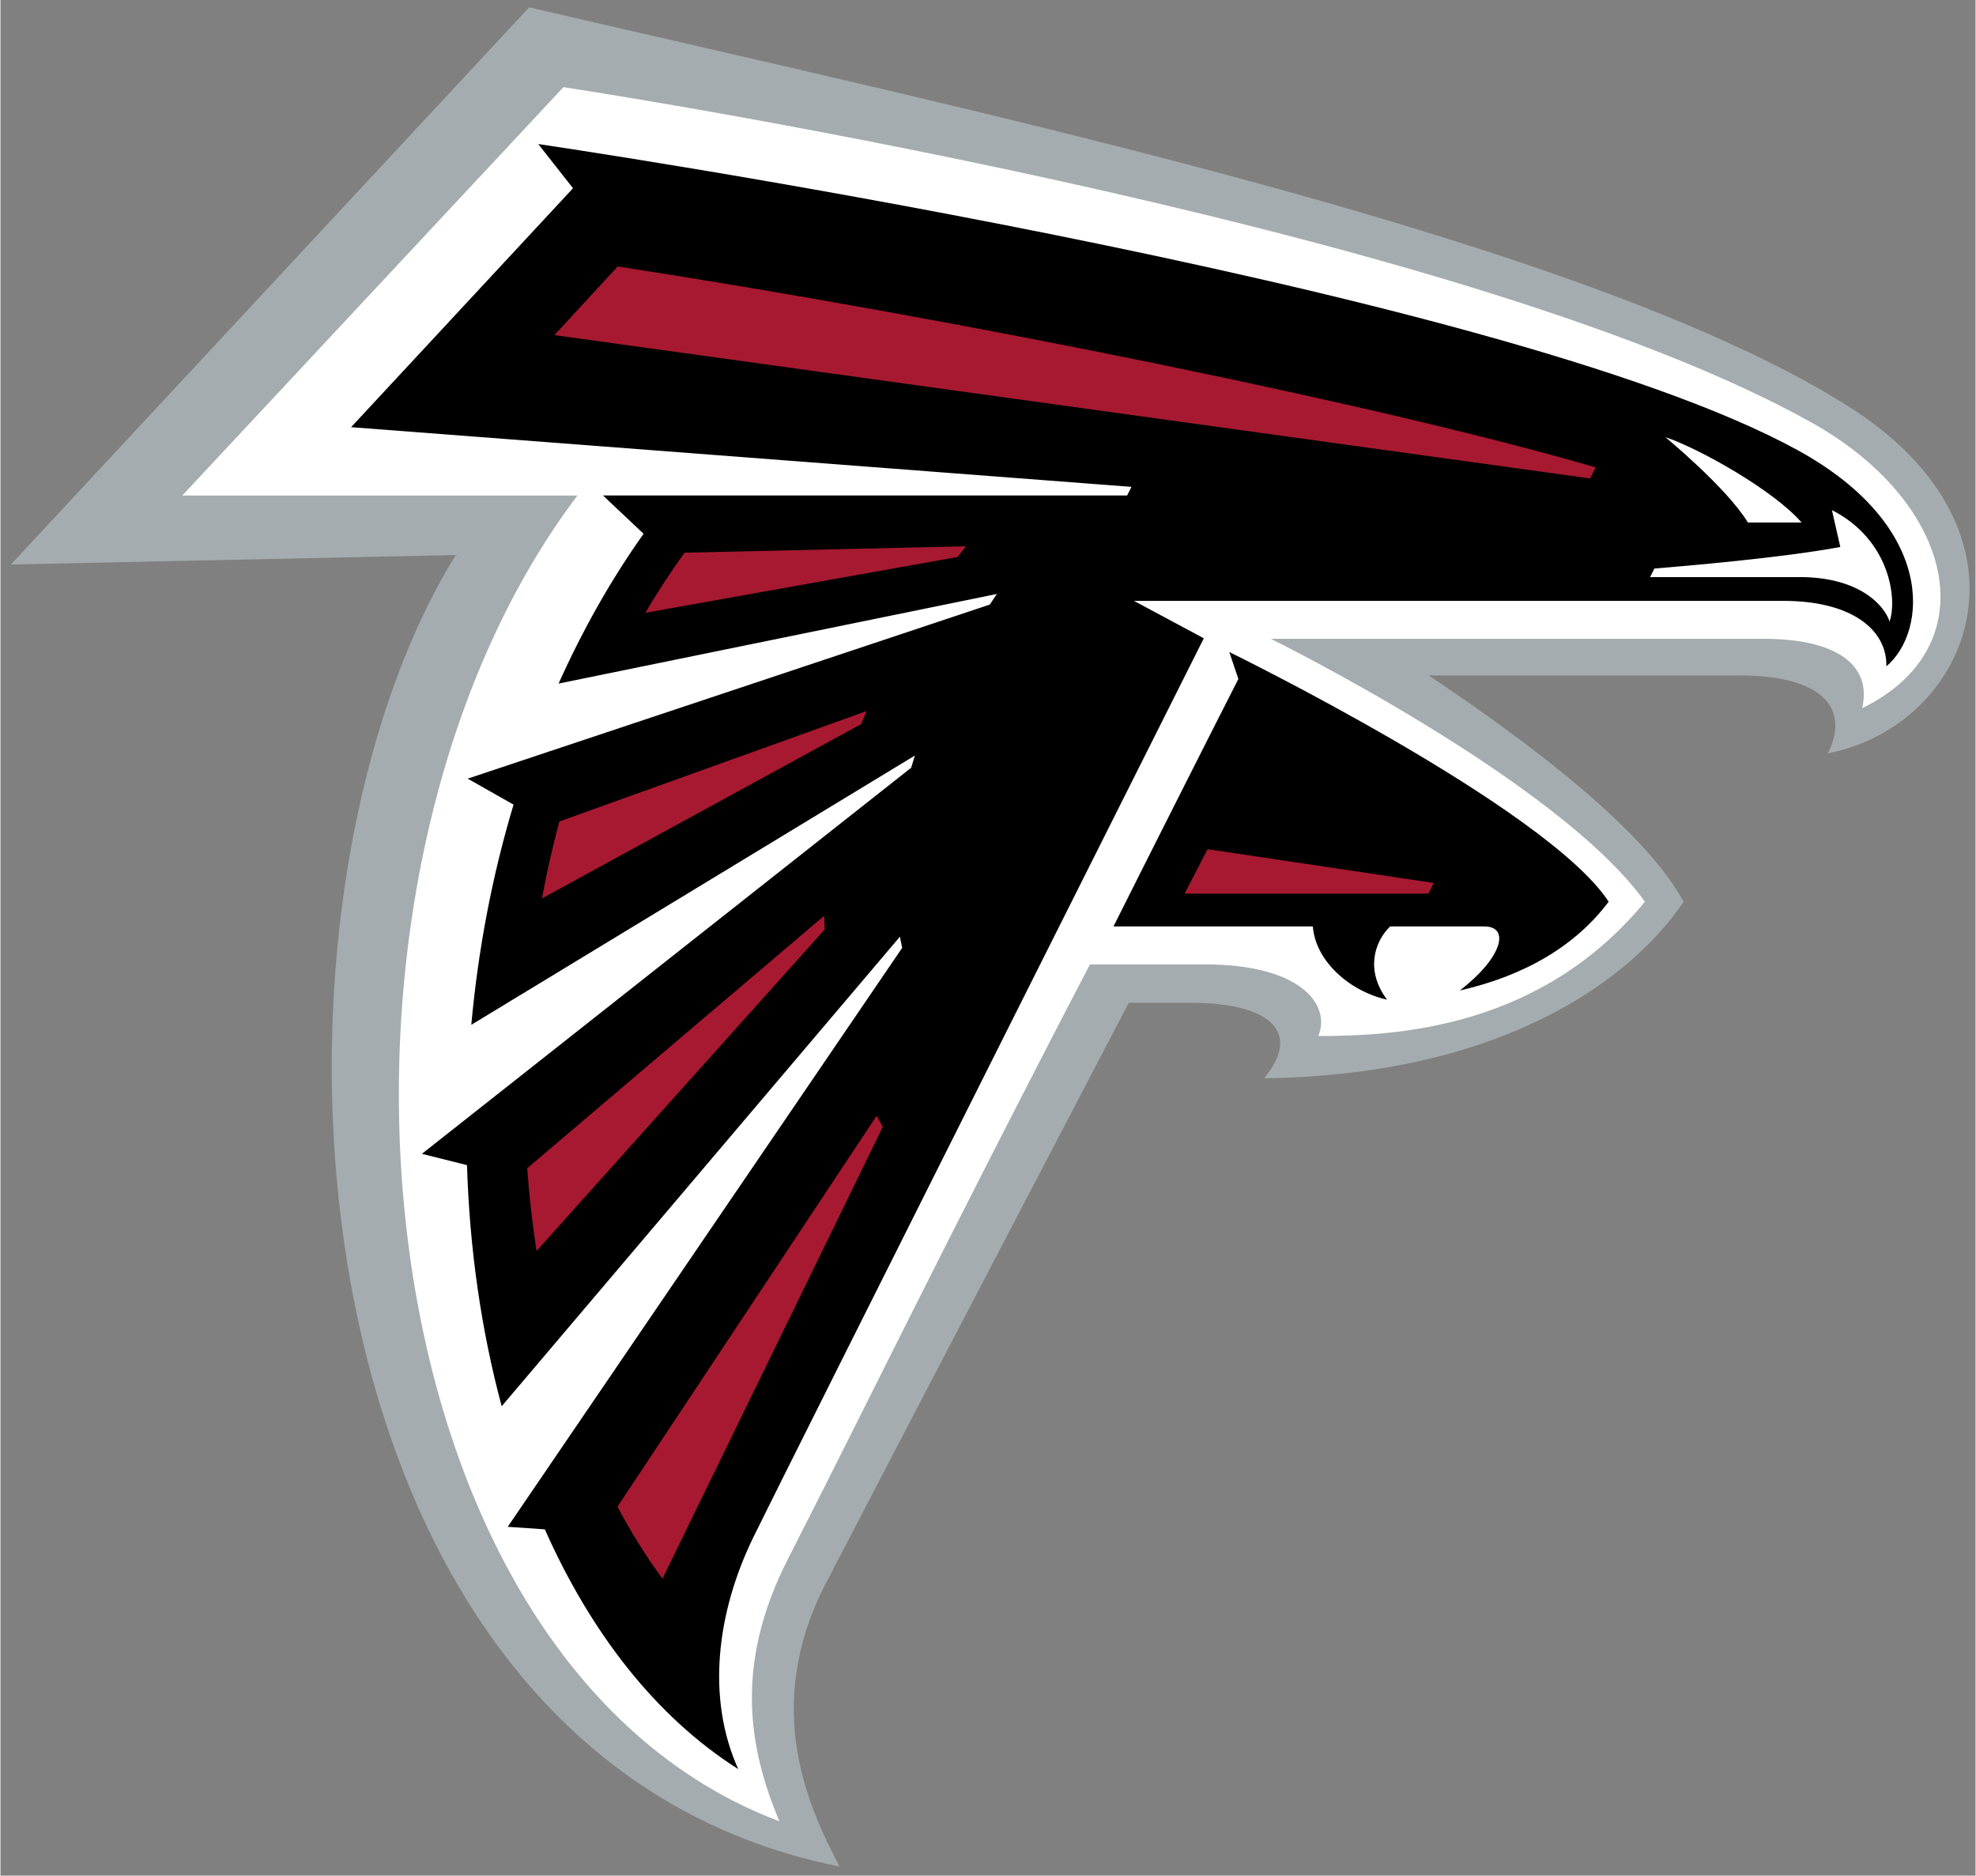 <svg xmlns="http://www.w3.org/2000/svg" width="248" height="235.355" viewBox="0 0 250 237.36"><rect x="0" y="0" width="250" height="237.36" fill="#808080" stroke="none"/><g transform="matrix(1.333 0 0 -1.333 72.337 166.71)"><g transform="matrix(2.4 0 0 2.4 -53.276 -52.137)"><path d="m72.686 57.769c-10.438 6.589-34.346 11.629-52.18 15.774l-20.505-22.04 17.601 0.377c-8.764-14.16-6.978-47.455 15.184-51.88-1.141 2.188-3.122 6.205-0.554 11.179 1.829 3.538 11.996 22.988 11.996 22.988h2.435c3.296 0 4.381-1.24 2.919-2.986 8.786 0.112 14.18 3.434 16.601 6.984-1.843 3.372-7.706 7.342-10.083 8.95h12.293c3.525 0 4.32-1.476 3.49-3.084 5.753 1.13 8.694 8.757 0.803 13.738" fill="#a5acaf"/><path d="m71.282 57.097c-14.217 7.974-49.42 13.289-49.42 13.289l-15.08-16.153h15.635c-11.544-15.253-8.986-46.044 7.99-52.444-1.204 2.863-1.814 6.186 0.356 10.414 2.449 4.768 6.348 12.783 11.931 23.482h4.557c3.782 0 4.991-1.598 4.477-2.833 3.111 0 8.797 0.305 12.923 5.312-3.438 4.802-14.803 10.401-14.803 10.401h19.497c2.865 0 4.297-1.019 3.902-2.744 4.98 2.432 3.685 8.106-1.965 11.276" fill="#fff"/><path transform="matrix(.75 0 0 -.75 0 73.54)" d="m27.822 7.207 1.832 2.33-11.707 12.602 41.168 3.148c-0.075 0.149-0.153 0.301-0.23 0.455h-27.648l2.141 2.019c-1.748 2.46-3.235 5.118-4.484 7.9l23.119-4.725c-0.126 0.185-0.251 0.371-0.373 0.559l-27.543 9.18 2.42 1.371c-1.136 3.78-1.874 7.697-2.228 11.613l23.402-14.203c-0.069 0.215-0.136 0.428-0.199 0.645l-25.809 20.363 2.379 0.596c0.134 4.417 0.754 8.722 1.83 12.717l21.008-24.766c0.035 0.198 0.075 0.395 0.117 0.592l-20.807 30.533 1.957 0.133c2.412 5.427 5.839 9.879 10.203 12.645-1.685-3.746-1.147-8.243 0.807-12.248 1.694-3.466 23.754-47.393 23.754-47.393l-3.686-1.973h34.277c3.51 0 5.455 1.472 5.416 3.453 2.169-1.831 2.654-7.378-4.682-11.402-15.941-8.745-66.434-16.145-66.434-16.145zm59.457 15.457c1.752 0.585 5.695 2.783 7.188 4.504h-2.832c-1.117-1.836-4.356-4.504-4.356-4.504zm8.787 3.848c3.074 1.568 3.451 4.705 3.041 5.875-0.279-0.855-1.601-2.342-4.734-2.342h-7.9c0.077-0.153 0.153-0.302 0.227-0.451 1.5-0.12 6.807-0.572 9.807-1.137zm-31.791 7.486 0.479 1.42c-1.131 2.212-5.184 10.243-6.588 13.053h10.516c0.143 1.862 1.993 3.442 3.914 3.861-1.138-1.52-0.687-3.028 0.162-3.861h4.967c1.38 0 0.954 1.655-1.291 3.379 3.513-0.802 6.137-2.401 7.854-4.684-3.256-4.972-20.012-13.168-20.012-13.168z"/><path transform="matrix(.75 0 0 -.75 0 73.54)" d="m32.014 13.662-3.344 3.621 54.637 7.559c0.098-0.198 0.198-0.392 0.293-0.584-11.175-3.255-33.184-7.751-51.586-10.596zm18.367 14.758-14.836 0.338c-0.743 1.018-1.432 2.076-2.074 3.17l16.473-2.943c0.144-0.189 0.29-0.378 0.438-0.564zm-5.242 8.693-16.205 5.822c-0.361 1.336-0.665 2.692-0.918 4.059l16.838-9.195c0.091-0.228 0.188-0.457 0.285-0.686zm17.99 7.283-1.209 2.344h12.861c0.096-0.19 0.188-0.378 0.281-0.562zm-20.225 3.512-15.666 13.316c0.106 1.476 0.272 2.936 0.492 4.365l15.201-16.957c-0.011-0.242-0.022-0.482-0.027-0.725zm2.769 10.547-13.672 20.617c0.717 1.359 1.51 2.63 2.373 3.797l11.619-23.822c-0.109-0.196-0.216-0.394-0.32-0.592z" fill="#a71930"/></g></g></svg>
